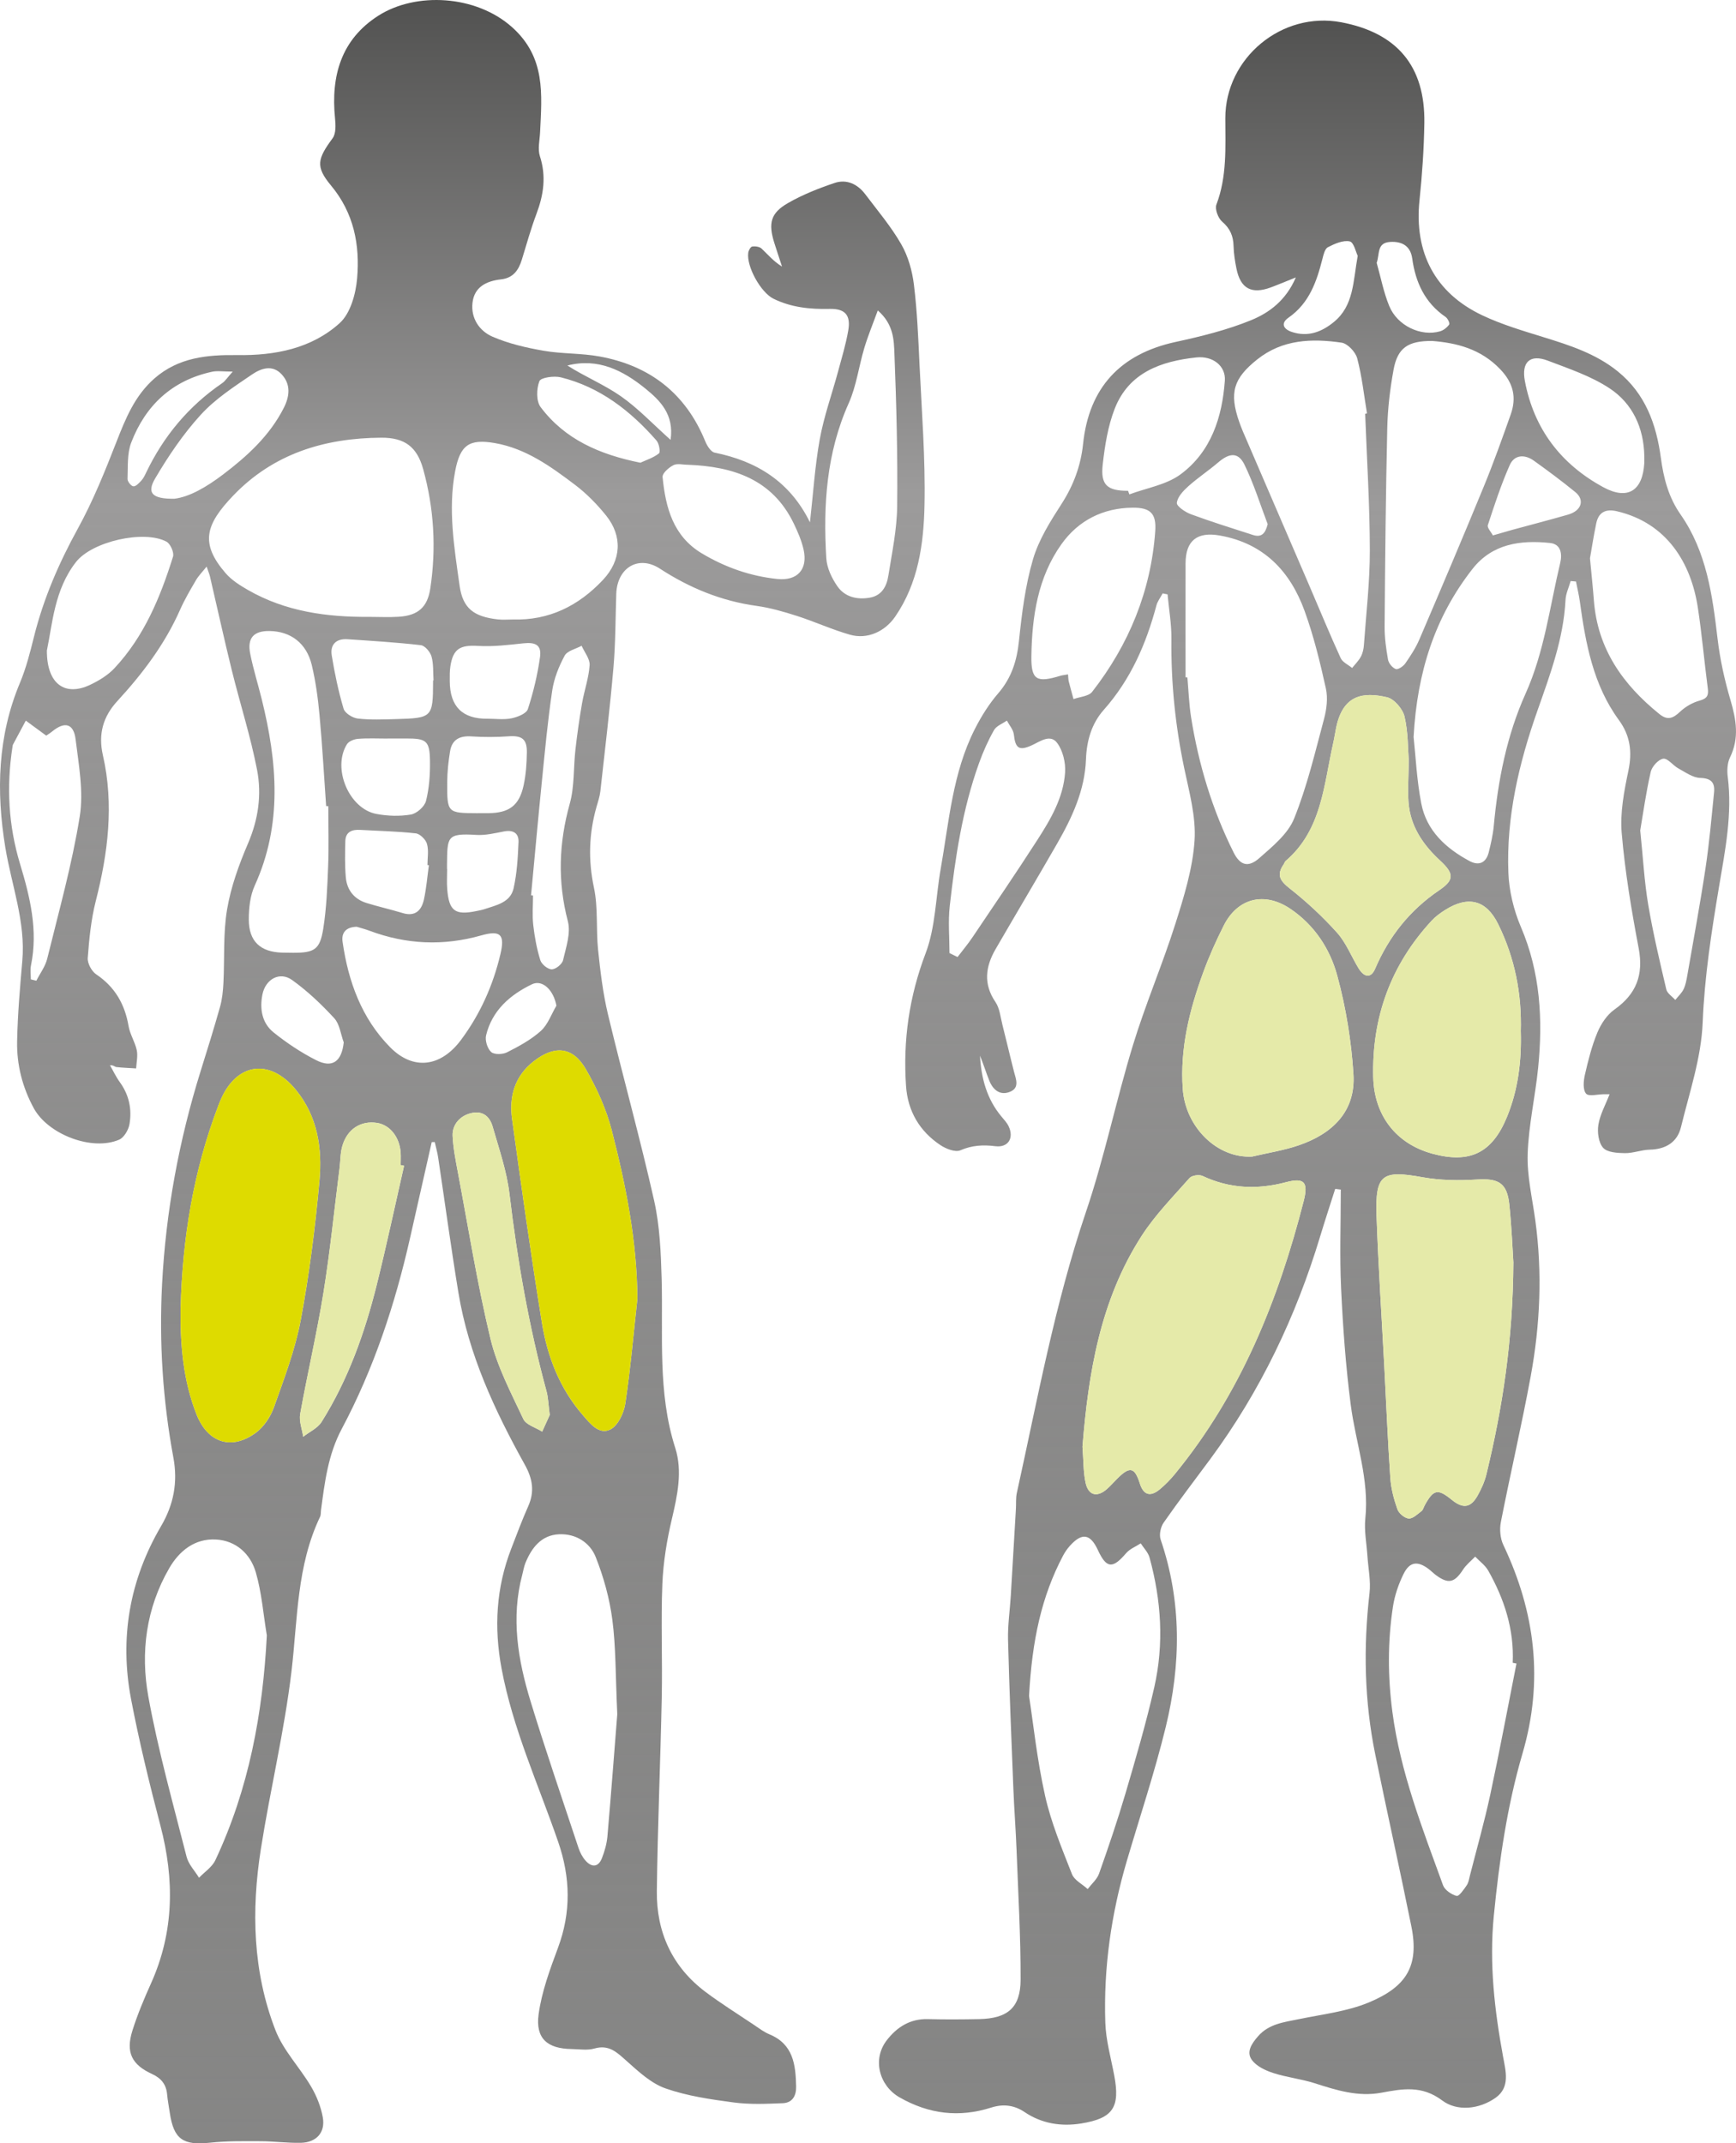 <?xml version="1.0" encoding="UTF-8"?>
<svg id="Ebene_1" data-name="Ebene 1" xmlns="http://www.w3.org/2000/svg" xmlns:xlink="http://www.w3.org/1999/xlink" viewBox="0 0 617.71 762.62">
  <defs>
    <linearGradient id="Unbenannter_Verlauf" data-name="Unbenannter Verlauf" x1="164.51" y1="-3.34" x2="164.51" y2="759.28" gradientTransform="translate(0 759.28) scale(1 -1)" gradientUnits="userSpaceOnUse">
      <stop offset="0" stop-color="#525251" stop-opacity=".7"/>
      <stop offset=".77" stop-color="#9c9b9b"/>
      <stop offset="1" stop-color="#525251"/>
    </linearGradient>
    <linearGradient id="Unbenannter_Verlauf_2" data-name="Unbenannter Verlauf 2" x1="465.24" y1="3.3" x2="465.24" y2="751.96" gradientTransform="translate(0 759.28) scale(1 -1)" gradientUnits="userSpaceOnUse">
      <stop offset="0" stop-color="#525251" stop-opacity=".7"/>
      <stop offset=".77" stop-color="#9c9b9b"/>
      <stop offset="1" stop-color="#525251"/>
    </linearGradient>
  </defs>
  <path d="M153.61,406.41c-2.56,11.31-5.12,22.62-7.67,33.93-5.34,23.7-12.93,46.63-24.35,68.1-4.88,9.18-6.05,18.98-7.37,28.9-.11.79,0,1.67-.33,2.35-8.31,17.39-7.96,36.25-10.15,54.82-2.51,21.29-7.6,42.25-10.93,63.46-3.42,21.8-2.87,43.62,5.21,64.41,2.81,7.23,8.66,13.23,12.68,20.06,1.96,3.33,3.49,7.16,4.16,10.95.96,5.38-2.3,8.93-7.83,9.05-4.75.1-9.51-.56-14.27-.57-6.03-.02-12.1-.12-18.08.53-9.53,1.02-12.87-1.22-14.26-10.62-.32-2.2-.76-4.39-.96-6.61-.32-3.55-2.14-5.74-5.36-7.22-7.26-3.33-9.4-7.72-6.99-15.42,1.8-5.75,4.17-11.35,6.64-16.86,8.2-18.27,8.36-36.87,3.36-55.99-3.9-14.92-7.58-29.94-10.47-45.08-4.15-21.74-.57-42.42,10.69-61.62,4.44-7.57,6-15.54,4.37-24.31-3.79-20.41-5.1-41.07-4.03-61.77,1.34-25.83,6.02-51.14,13.74-75.86,2.37-7.6,4.75-15.19,6.9-22.85.76-2.72,1.04-5.62,1.19-8.46.44-8.73-.14-17.61,1.3-26.16,1.36-8.03,4.23-15.96,7.46-23.49,3.67-8.56,4.91-17.37,3.21-26.14-2.31-11.97-6.09-23.66-9.01-35.53-2.73-11.07-5.17-22.22-7.76-33.33-.2-.87-.57-1.69-1.18-3.48-1.61,2.02-2.91,3.31-3.8,4.85-2,3.43-4.04,6.88-5.64,10.5-5.41,12.24-13.32,22.71-22.31,32.48-5.08,5.52-6.89,11.74-5.15,19.34,3.99,17.48,1.82,34.72-2.56,51.9-1.67,6.56-2.33,13.42-2.84,20.19-.14,1.9,1.38,4.73,3.02,5.83,6.68,4.5,10.18,10.63,11.51,18.42.5,2.93,2.29,5.63,2.91,8.55.44,2.06-.11,4.32-.22,6.5-2.35-.15-4.71-.23-7.04-.49-.53-.06-1-.71-2.27-.64,1.16,2.01,2.15,4.15,3.51,6.02,3.29,4.53,4.35,9.63,3.43,14.95-.35,2.04-1.94,4.76-3.68,5.51-9.66,4.15-25.29-1.86-30.37-11.19-4.05-7.44-6.1-15.47-5.93-23.84.19-9.51,1.01-19.03,1.84-28.51,1.24-14-3.83-26.99-6.04-40.44-3.27-19.93-2.76-39.55,5.21-58.58,2.2-5.25,3.62-10.87,5-16.42,3.38-13.53,8.81-26.1,15.54-38.34,5.42-9.85,9.67-20.4,13.77-30.9,3.27-8.39,6.57-16.53,13.55-22.64,8.54-7.48,18.78-8.45,29.48-8.3,13.36.19,26.39-2.3,36.43-11.39,3.82-3.46,5.73-10.37,6.2-15.91,1.02-11.91-1.13-23.25-9.3-33.06-5.63-6.76-4.78-9.49.58-16.8,1.23-1.68,1.09-4.72.86-7.07-1.51-15.04,2.14-28.07,15.42-36.54,13.34-8.51,34.74-7.39,47.59,4.11,12.03,10.76,10.59,23.92,9.95,37.43-.14,2.84-.89,5.92-.06,8.47,2.31,7.12,1.32,13.74-1.22,20.5-2.01,5.34-3.53,10.85-5.21,16.31-1.16,3.76-3.1,6.53-7.44,7.01-5.14.57-9.5,2.68-10.12,8.37-.6,5.48,2.46,9.98,7.09,12,5.73,2.49,12.02,3.94,18.21,5.02,6.55,1.14,13.35.84,19.88,2.03,17.88,3.25,30.67,13.11,37.64,30.18.65,1.58,1.98,3.77,3.33,4.04,15,3.03,26.83,10.32,33.93,24.8,1.16-10.24,1.76-20.03,3.5-29.6,1.47-8.09,4.3-15.93,6.46-23.9,1.32-4.9,2.81-9.78,3.67-14.76.95-5.47-1.14-7.81-6.63-7.68-6.94.16-13.66-.51-19.98-3.62-4.54-2.23-9.66-11.49-8.97-16.37.12-.82.82-2.11,1.4-2.2,1.08-.16,2.61.04,3.35.74,2.26,2.12,4.23,4.55,7.26,6.38-.91-2.8-1.86-5.59-2.74-8.4-2.19-7.01-1.34-10.62,4.85-14.18,5.2-2.99,10.9-5.24,16.59-7.16,4.31-1.45,8.19.4,10.92,4.02,4.41,5.84,9.19,11.49,12.81,17.8,2.45,4.26,3.9,9.43,4.5,14.35,1.16,9.44,1.56,18.99,2,28.5.78,16.67,2.12,33.36,1.77,50.01-.29,13.79-2.21,27.65-10.42,39.61-3.65,5.32-9.92,8.23-16.14,6.44-6.39-1.83-12.5-4.64-18.85-6.68-4.68-1.5-9.47-2.89-14.32-3.56-12.56-1.74-23.84-6.37-34.43-13.26-7.62-4.95-15.21-.33-15.52,8.99-.29,8.73-.25,17.5-1,26.2-1.27,14.7-3.03,29.36-4.66,44.03-.21,1.88-.85,3.72-1.37,5.55-2.7,9.51-3,18.91-.91,28.74,1.52,7.15.71,14.77,1.47,22.12.81,7.71,1.73,15.48,3.53,23,5.29,22.11,11.43,44.03,16.41,66.21,2.03,9.06,2.42,18.59,2.68,27.93.55,20.12-1.48,40.34,4.84,60.1,2.66,8.3.75,16.94-1.24,25.44-1.77,7.52-3.04,15.29-3.35,22.99-.54,13.36.06,26.75-.21,40.13-.46,23.05-1.48,46.09-1.75,69.13-.17,14.65,5.49,27.01,17.43,35.94,5.47,4.09,11.28,7.72,16.96,11.53,1.85,1.24,3.66,2.64,5.69,3.48,8.49,3.52,9.31,10.81,9.48,18.53.08,3.38-1.36,5.84-4.76,5.97-5.83.24-11.76.5-17.51-.27-8.16-1.09-16.48-2.29-24.19-4.99-5.1-1.78-9.55-5.93-13.73-9.65-3.46-3.08-6.32-6.07-11.61-4.54-2.51.72-5.38.22-8.09.18-8.61-.12-12.91-3.75-11.74-12.36,1.1-8.05,4.03-15.95,6.89-23.65,4.72-12.67,4.45-25.01.07-37.72-7.04-20.43-16.13-40.18-20.14-61.65-2.74-14.64-1.93-28.78,3.44-42.66,1.95-5.04,3.83-10.12,6.03-15.06,2.35-5.28,1.59-9.81-1.23-14.87-10.71-19.26-19.98-39.19-23.6-61.18-2.63-16-4.8-32.07-7.21-48.11-.28-1.84-.8-3.64-1.21-5.46-.36.01-.72.02-1.07.03v.03ZM64.26,465.29c-.16,13,.85,25.8,5.69,38.02,3.97,10.01,12.36,12.84,21.02,6.53,2.89-2.11,5.29-5.71,6.51-9.13,3.62-10.18,7.53-20.41,9.52-30.97,3.07-16.37,5.16-32.98,6.67-49.57,1.05-11.54-.63-22.94-8.45-32.46-9.06-11.02-20.62-9.69-26.45,3.06-.4.87-.75,1.76-1.09,2.65-8.85,23.15-12.76,47.22-13.41,71.88h-.01ZM226.8,462.09c-.14-20.54-4.1-40.37-9.14-59.94-1.96-7.59-5.33-15.03-9.27-21.82-4.65-8-11.18-8.45-18.51-2.69-6.73,5.29-8.78,12.47-7.68,20.45,3.34,24.25,6.73,48.49,10.64,72.65,1.95,12.05,6.37,23.35,14.54,32.77,2.58,2.98,5.77,7.14,9.8,5.11,2.69-1.35,4.81-5.82,5.31-9.18,1.86-12.38,2.94-24.88,4.31-37.34h0ZM131.4,219.49c3.5,0,7.01.19,10.49-.04,6.85-.44,10.21-3.37,11.22-10.07,2.16-14.32,1.32-28.52-2.54-42.47-2.21-7.96-6.61-11.21-14.88-11.17-20.17.1-38.39,5.67-52.65,20.54-10,10.43-11.91,17.07-2.76,27.67,2.12,2.45,5.08,4.32,7.93,5.96,13.37,7.69,28.06,9.7,43.19,9.58ZM94.93,581.8c-1.24-7.46-1.81-15.11-3.9-22.32-1.91-6.61-7.06-11.33-14.22-11.71-7.47-.39-13,3.99-16.61,10.24-8.23,14.24-10.27,29.99-7.41,45.7,3.48,19.18,8.8,38.03,13.6,56.95.68,2.69,2.92,4.99,4.43,7.46,1.97-2.06,4.65-3.79,5.8-6.24,11.89-25.28,16.9-52.11,18.33-80.09h-.02ZM219.64,609.93c-.64-13.93-.48-23.85-1.75-33.57-.99-7.6-3.1-15.23-5.93-22.36-2.06-5.19-7.13-8.36-13.03-8.09-6.32.29-9.75,4.77-11.98,10.23-.53,1.31-.74,2.76-1.11,4.14-4.09,15.36-1.55,30.37,2.95,45.08,5.34,17.47,11.29,34.76,17.04,52.11.54,1.62,1.37,3.27,2.49,4.53,2.19,2.49,4.55,2.47,5.86-.84.98-2.48,1.73-5.17,1.96-7.81,1.37-15.8,2.56-31.61,3.5-43.41h0ZM182.45,220.41c12.92.42,23.44-4.87,32.09-14.07,6.55-6.96,7.04-15.54,1.13-22.9-3.24-4.03-6.98-7.85-11.1-10.96-8.61-6.51-17.45-12.9-28.45-14.82-9.21-1.61-12.4.69-14.17,10.01-2.59,13.66-.31,27.22,1.58,40.7,1.14,8.14,5.1,11.08,13.68,12.02,1.73.19,3.49.03,5.24.03h0ZM116.79,286.83c-.25,0-.5,0-.74-.01-.76-10.77-1.36-21.56-2.35-32.31-.55-5.99-1.36-12.02-2.76-17.87-1.87-7.81-7.52-12.02-15.06-12.12-5.59-.08-7.98,2.49-6.85,8.08,1.09,5.45,2.76,10.78,4.1,16.18,5.53,22.34,7.45,44.48-2.49,66.32-1.65,3.62-2.12,8.05-2.11,12.1.01,7.8,4.18,11.57,11.95,11.76,1.27.03,2.55.05,3.82.05,7.53.02,9.53-1.11,10.71-8.49,1.17-7.34,1.46-14.84,1.75-22.29.28-7.13.06-14.28.06-21.42l-.03.02ZM312.34,110.45c-1.81,4.98-3.53,9.11-4.8,13.37-1.96,6.54-2.81,13.54-5.57,19.7-7.92,17.71-9.1,36.26-7.95,55.14.21,3.41,1.94,7.07,3.94,9.94,2.63,3.79,6.95,4.86,11.53,4.06,4.34-.76,6.02-4.11,6.61-7.84,1.29-8.15,3.03-16.35,3.13-24.54.21-18.12-.26-36.27-.97-54.38-.19-4.95-.29-10.53-5.92-15.44h0ZM143.76,414.79c-.39-.08-.79-.17-1.18-.25,0-1.43.08-2.87,0-4.3-.35-5.64-3.84-10.02-8.47-10.7-5.72-.85-10.51,2.16-12.28,8.16-.75,2.54-.67,5.32-1.01,7.99-1.87,14.78-3.36,29.63-5.73,44.33-2.33,14.43-5.69,28.68-8.27,43.07-.46,2.56.67,5.4,1.07,8.12,2.21-1.73,5.12-3.03,6.53-5.26,9.49-15.1,15.39-31.73,19.67-48.93,3.48-14.01,6.48-28.14,9.69-42.22h-.01ZM126.88,329.75c-3.94.13-5.43,2.25-4.98,5.36,2.02,14.13,6.78,27.27,16.95,37.54,8.29,8.37,18.06,6.95,25.19-2.64,6.83-9.18,11.4-19.4,14.02-30.5,1.65-6.98.09-8.64-6.86-6.67-13.47,3.81-26.67,3.22-39.74-1.68-1.63-.61-3.32-1.03-4.58-1.42h0ZM195.61,503.45c-.49-3.71-.53-6.14-1.15-8.42-6.26-23.07-10.36-46.51-13.18-70.24-.96-8.12-3.73-16.05-6-23.97-.93-3.24-3.17-5.58-7.13-4.86-4.17.75-7.31,3.99-7.1,8.24.21,4.25,1.04,8.49,1.83,12.69,3.75,19.85,6.93,39.83,11.64,59.45,2.38,9.9,7.32,19.24,11.69,28.56.98,2.09,4.41,3.02,6.71,4.49,1.04-2.3,2.08-4.59,2.69-5.94h0ZM16.68,231.41c-.05,12.1,6.52,16.48,15.43,12.24,3.11-1.48,6.27-3.4,8.59-5.87,10.56-11.27,16.33-25.22,20.86-39.7.46-1.46-.92-4.59-2.31-5.34-8.01-4.3-26.47-.09-32.19,7.21-7.73,9.86-8.38,22-10.37,31.46h-.01ZM10.99,348.47c.65.16,1.3.32,1.94.48,1.32-2.6,3.19-5.07,3.87-7.83,4.13-16.81,8.83-33.54,11.57-50.59,1.43-8.86-.36-18.35-1.47-27.46-.69-5.67-3.88-6.44-8.27-2.86-.93.76-1.97,1.38-2.19,1.53-2.81-2.06-5.03-3.69-7.26-5.33-1.52,2.82-3.04,5.64-4.54,8.48-.14.27-.16.61-.21.93-2.17,14.04-1.44,27.86,2.69,41.53,3.56,11.78,6.48,23.66,3.9,36.15-.33,1.6-.05,3.32-.05,4.98h.02ZM244.76,165.37c-1.75,0-3.78-.56-5.16.15-1.64.84-3.97,2.89-3.84,4.2,1.07,10.83,3.72,21.06,14.01,27.2,8.29,4.95,17.23,8.1,26.84,9.09,7.13.73,10.9-3.44,9.33-10.45-.72-3.2-2.07-6.31-3.5-9.28-7.62-15.8-21.62-20.29-37.69-20.91h.01ZM188.96,318.57c.23.02.47.04.7.06,0,3.5-.31,7.03.08,10.49.48,4.23,1.26,8.48,2.52,12.53.45,1.45,2.66,3.25,4.07,3.25s3.7-1.85,4.02-3.26c1.05-4.54,2.81-9.63,1.71-13.83-3.7-14.15-3.23-27.82.67-41.83,1.72-6.16,1.29-12.9,2.03-19.35.63-5.49,1.4-10.98,2.35-16.42.79-4.53,2.39-8.98,2.69-13.52.15-2.23-1.83-4.61-2.85-6.92-2.07,1.14-5.08,1.77-6.03,3.52-2.08,3.84-3.79,8.14-4.43,12.44-1.59,10.65-2.58,21.4-3.66,32.12-1.37,13.56-2.59,27.14-3.87,40.72h0ZM61.93,177.47c5.48-.62,11.58-4.21,17.36-8.58,8.68-6.58,16.64-13.83,21.67-23.72,2.08-4.08,2.64-8.35-.76-12-3.33-3.59-7.43-2.03-10.49.05-6.39,4.35-13.08,8.68-18.24,14.32-6.25,6.84-11.57,14.72-16.28,22.73-3.02,5.13-1.08,7.26,6.74,7.19h0ZM154.1,242.09h.16c-.19-2.86.04-5.83-.72-8.51-.46-1.62-2.34-3.85-3.79-4.02-8.66-1-17.38-1.52-26.08-2.12-4.03-.28-6.26,1.89-5.63,5.76,1.04,6.4,2.38,12.78,4.22,18.98.47,1.58,3.2,3.28,5.05,3.49,4.5.52,9.11.31,13.67.19,12.82-.34,13.08-.65,13.12-13.29v-.48h0ZM137.91,262.76v.03c-3.49,0-7-.18-10.47.09-1.39.11-3.29.83-3.97,1.9-5.36,8.51.68,23,10.47,24.83,3.99.75,8.3.89,12.27.21,2.08-.36,4.86-2.82,5.37-4.83,1.15-4.54,1.48-9.4,1.42-14.12-.09-7.28-1.25-8.13-8.43-8.11h-6.67.01ZM173.44,255.73c2.86,0,5.82.42,8.57-.14,2.14-.44,5.29-1.68,5.81-3.28,1.97-6.01,3.45-12.26,4.33-18.52.59-4.25-1.54-5.36-5.92-4.89-5.34.57-10.76,1.24-16.09.92-6.38-.38-8.91.98-9.88,7.24-.27,1.72-.23,3.49-.22,5.24.01,9.05,4.48,13.53,13.41,13.44h0ZM152.6,307.85c-.17-.02-.33-.04-.5-.06,0-2.54.5-5.22-.18-7.55-.45-1.55-2.48-3.56-3.98-3.72-6.57-.74-13.21-.86-19.82-1.24-2.94-.17-5.17.74-5.25,4.04-.11,4.29-.2,8.6.18,12.86.4,4.48,2.94,7.73,7.33,9.1,4.24,1.32,8.59,2.28,12.84,3.58,4.51,1.38,6.76-.9,7.62-4.8.88-4.01,1.2-8.13,1.77-12.21h0ZM227.84,164.65c2.06-.95,4.64-1.76,6.63-3.32.59-.46.06-3.52-.87-4.58-9.28-10.59-20.12-19.03-34.04-22.49-2.42-.6-7.12.06-7.63,1.36-1.05,2.68-1.17,7.09.42,9.21,8.64,11.52,21,16.89,35.49,19.81h0ZM169.98,289.34c1.27,0,2.54.01,3.81,0,7.37-.09,10.94-2.68,12.51-9.83.84-3.84,1.12-7.85,1.17-11.8.07-4.82-1.83-6.05-6.52-5.72-4.39.31-8.83.32-13.22.03-4.18-.28-6.91,1.13-7.59,5.33-.58,3.59-.99,7.24-1.01,10.87-.06,11.07.03,11.08,10.86,11.13h0ZM159.05,309.2h.05c0,2.39-.16,4.79.03,7.16.63,7.82,2.81,9.39,10.45,7.79.93-.2,1.88-.36,2.79-.66,4.22-1.41,9.23-2.36,10.37-7.38,1.21-5.37,1.53-10.98,1.76-16.51.13-3.13-1.89-4.4-5.15-3.77-3.27.63-6.63,1.45-9.9,1.24-10.65-.66-10.24.76-10.4,10.69v1.43h0ZM122.31,370.89c-1.08-2.91-1.44-6.49-3.38-8.6-4.55-4.95-9.53-9.67-14.98-13.58-4.41-3.17-9.48-.35-10.58,5.16-1.02,5.15-.14,10.18,4.01,13.5,4.67,3.75,9.77,7.14,15.11,9.85,5.81,2.95,9.09.46,9.82-6.33h0ZM82.8,132.22c-3.44,0-5.49-.36-7.38.06-14.19,3.09-23.64,11.94-28.73,25.2-1.5,3.92-1.14,8.6-1.31,12.94-.04.9,1.27,2.54,2.07,2.62.88.08,2.01-1.14,2.81-2,.74-.8,1.25-1.84,1.72-2.84,6.22-13.01,15.14-23.7,27.08-31.87,1.11-.76,1.87-2.02,3.75-4.11h-.01ZM197.98,357.83c-.98-5.48-4.93-9.43-8.71-7.61-7.8,3.76-14.16,9.31-16.31,18.16-.44,1.8.46,4.71,1.8,5.93,1.09.99,4.12.9,5.69.1,4.22-2.14,8.52-4.47,12-7.6,2.5-2.26,3.73-5.93,5.53-8.97h0ZM238.61,156.52c1.31-9.04-3.69-13.99-9.04-18.32-7.98-6.45-16.79-10.92-27.68-8.15,6.23,3.98,13.11,6.8,19.06,10.96,6.12,4.28,11.33,9.86,17.67,15.51h0Z" style="fill: url(#Unbenannter_Verlauf);"/>
  <path d="M413.71,211.11c-.76,1.45-1.83,2.81-2.24,4.35-3.65,13.7-9.17,26.35-18.74,37.14-4.29,4.83-6.08,10.93-6.32,17.62-.4,10.93-4.92,20.66-10.27,29.97-7.21,12.55-14.62,24.98-21.88,37.51-3.6,6.22-4.44,12.38-.05,18.84,1.53,2.25,1.78,5.39,2.49,8.16,1.41,5.52,2.68,11.07,4.1,16.59.68,2.63,2.04,5.67-1.25,7.11-3.56,1.55-6.16-.48-7.52-3.86-1.19-2.94-2.11-5.98-3.33-8.91.45,7.95,2.39,15.38,7.66,21.67.91,1.09,1.93,2.17,2.53,3.43,2,4.18-.14,7.68-4.73,7.1-4.39-.56-8.28-.32-12.45,1.46-1.79.76-5.05-.5-7.02-1.8-7.47-4.94-11.69-12.13-12.3-21.06-1.11-16.23,1.1-31.8,6.97-47.25,3.54-9.32,3.58-19.95,5.35-29.96,2.98-16.88,4.23-34.21,12.17-49.84,2.28-4.49,5.03-8.89,8.31-12.69,4.72-5.47,6.64-11.55,7.38-18.64,1.02-9.75,2.24-19.64,4.98-29,2.05-7.01,6.19-13.57,10.21-19.81,4.26-6.62,6.82-13.58,7.63-21.32,2.09-19.99,13.25-31.97,32.87-36.24,9.11-1.98,18.31-4.24,26.9-7.75,6.45-2.63,12.41-7.03,15.93-15.22-3.62,1.45-6.25,2.57-8.92,3.56-6.85,2.53-10.78.41-12.21-6.69-.53-2.64-.96-5.34-1.03-8.03-.09-3.57-1.22-6.25-4.06-8.69-1.44-1.23-2.65-4.47-2.04-6.07,3.8-10.01,3.19-20.36,3.17-30.69-.04-21.45,20.11-38.17,41.23-34.18,19.9,3.76,29.89,15.62,29.59,35.82-.14,9.2-.78,18.42-1.73,27.57-1.92,18.5,5.5,32.91,22.36,40.89,6.99,3.31,14.53,5.52,21.94,7.82,9.31,2.88,18.49,5.85,26.25,12.12,9.84,7.97,13.73,18.81,15.34,30.81.96,7.18,2.74,14,6.98,20.07,9.29,13.29,11.36,28.72,13.2,44.3.87,7.35,2.5,14.69,4.59,21.79,2.04,6.95,3.19,13.51-.17,20.38-.96,1.97-1.1,4.64-.81,6.89,1.69,13.32-.94,26.28-3.12,39.26-2.68,15.99-5.14,31.89-5.8,48.23-.5,12.49-4.72,24.88-7.73,37.21-1.31,5.36-5.45,7.86-11.12,7.98-2.97.07-5.92,1.29-8.87,1.24-2.66-.04-6.25-.26-7.71-1.92-1.63-1.84-2.11-5.53-1.68-8.18.59-3.64,2.52-7.06,3.99-10.87h-1.94c-2.23,0-5.46.9-6.42-.2-1.18-1.34-.94-4.46-.45-6.62,1.17-5.11,2.45-10.27,4.45-15.09,1.28-3.08,3.42-6.33,6.08-8.21,7.82-5.53,10.41-12.35,8.63-21.81-2.57-13.57-4.87-27.26-6.04-41.01-.62-7.28.86-14.9,2.38-22.16,1.41-6.72.67-12.48-3.37-18.01-9.17-12.53-11.84-27.25-13.9-42.15-.33-2.41-.91-4.78-1.38-7.17-.63-.05-1.26-.11-1.89-.16-.64,2.24-1.72,4.46-1.83,6.73-.71,13.9-5.53,26.68-10.07,39.61-6.53,18.56-11.03,37.64-10.26,57.45.25,6.51,1.9,13.31,4.46,19.31,6.94,16.21,7.84,32.98,6.13,50.09-1.03,10.24-3.39,20.4-3.73,30.64-.26,7.84,1.65,15.77,2.72,23.64,2.54,18.59,1.74,37.13-1.64,55.49-3.19,17.36-7.23,34.56-10.62,51.89-.5,2.58-.23,5.78.89,8.13,11.36,23.94,14.38,48.36,6.81,74.2-5.5,18.78-8.27,38.15-10.2,57.69-1.68,17.06.25,33.61,3.3,50.24.94,5.13,2.56,10.83-2.65,14.54-5.93,4.21-13.8,4.9-19,.99-7.33-5.51-14.25-4.14-21.66-2.77-8.36,1.54-15.99-.89-23.75-3.38-4.79-1.53-9.9-2.07-14.69-3.62-2.78-.9-5.93-2.37-7.59-4.58-2.19-2.92-.09-5.94,2.13-8.49,3.9-4.48,9.3-5.02,14.61-6.12,8.37-1.73,17.13-2.71,24.9-5.96,13.28-5.56,17.91-12.91,15.06-27.03-4.12-20.43-8.68-40.76-12.85-61.18-3.88-18.99-4.27-38.12-2.04-57.38.5-4.34-.46-8.85-.75-13.28-.29-4.43-1.19-8.93-.74-13.29,1.45-13.97-3.46-27.01-5.2-40.5-1.77-13.69-2.77-27.5-3.42-41.29-.55-11.72-.11-23.49-.11-35.25l-1.99-.24c-1.78,5.6-3.62,11.17-5.32,16.79-8.62,28.59-21.3,55.18-39.07,79.26-5.58,7.55-11.3,15.01-16.66,22.71-1.07,1.54-1.65,4.27-1.07,5.98,7.55,22.1,7.25,44.49,1.81,66.78-3.92,16.05-9.17,31.78-13.85,47.65-5.52,18.76-8.29,37.93-7.64,57.47.21,6.29,1.99,12.53,3.17,18.78,2.15,11.36-.39,15.29-11.79,17.12-7.13,1.14-14.03.04-20.11-4.07-3.78-2.55-7.73-2.91-11.84-1.6-11.44,3.64-22.17,2.35-32.62-3.61-7.29-4.16-9.78-13.57-4.59-20.31,3.64-4.73,8.34-7.72,14.69-7.55,6.05.16,12.1.12,18.15,0,10.15-.21,14.77-4,14.8-14.04.04-15.38-.86-30.76-1.44-46.13-.28-7.3-.85-14.59-1.14-21.9-.7-17.63-1.44-35.25-1.89-52.89-.13-5.22.66-10.45.98-15.69.63-10.3,1.22-20.61,1.82-30.91.11-1.9-.07-3.87.34-5.71,7.4-33.51,13.52-67.29,24.59-99.95,6.58-19.4,10.7-39.62,16.69-59.24,4.45-14.59,10.49-28.68,15.11-43.22,3.06-9.64,6.15-19.59,6.83-29.57.58-8.5-1.88-17.31-3.67-25.84-3.18-15.17-4.73-30.43-4.56-45.93.06-5.3-.88-10.61-1.37-15.92-.58-.11-1.16-.22-1.74-.34v-.03ZM385.17,514.74c.38,4.9.28,8.94,1.09,12.78.99,4.63,4.14,5.39,7.65,2.26,1.3-1.16,2.45-2.5,3.7-3.73,4.42-4.4,6.13-4.01,7.97,1.8,1.3,4.1,3.71,4.88,7.1,2.07,1.95-1.62,3.75-3.47,5.36-5.43,23.4-28.56,36.82-61.85,45.85-97.18,1.7-6.65.22-8.39-6.24-6.68-10.31,2.73-20.07,2.32-29.75-2.21-1.22-.57-3.81-.2-4.63.73-5.88,6.67-12.22,13.11-17.01,20.53-14.88,23.04-19.01,49.24-21.09,75.06h0ZM538.49,449.04c-.29-4.26-.59-12.37-1.43-20.42-.81-7.74-3.84-9.41-11.54-8.93-6.43.4-13.07.32-19.38-.82-14.37-2.59-16.84-1.04-16.33,13.75.62,17.78,1.81,35.54,2.74,53.3.7,13.33,1.25,26.66,2.16,39.97.26,3.76,1.26,7.55,2.52,11.12.52,1.46,2.57,3.18,4.03,3.29,1.45.11,3.12-1.56,4.55-2.64.57-.43.76-1.37,1.15-2.07,3.12-5.69,4.65-5.99,9.63-1.93,4,3.26,6.76,2.87,9.24-1.61,1.3-2.34,2.44-4.87,3.07-7.46,5.71-23.56,9.44-47.39,9.6-75.55h-.01ZM421.86,240.99l.64.04c.42,4.74.58,9.52,1.32,14.21,2.67,16.75,7.53,32.86,15.12,48.06,2.33,4.66,5.22,5.49,9.18,2,4.68-4.13,10.15-8.57,12.36-14.05,4.6-11.4,7.45-23.54,10.65-35.47.92-3.44,1.4-7.41.65-10.82-2.06-9.29-4.32-18.61-7.56-27.54-5.13-14.16-14.52-24.08-30.15-26.87-8.05-1.44-12.2,1.74-12.22,9.93-.03,13.5,0,27.01,0,40.51h.01ZM445.61,411.51c5.54-1.31,11.23-2.17,16.58-4.02,11.89-4.09,20.22-11.99,19.4-25.23-.73-11.81-2.67-23.73-5.77-35.14-2.58-9.51-8.13-18.01-16.73-23.78-9.18-6.16-18.71-3.82-23.65,5.99-2.72,5.39-5.2,10.94-7.28,16.61-4.9,13.38-8.32,27.03-7.3,41.53.95,13.61,12.29,24.79,24.76,24.05h-.01ZM366.16,603.44c1.47,9.5,2.83,22.66,5.7,35.49,2.13,9.55,5.99,18.75,9.57,27.91.85,2.17,3.68,3.56,5.59,5.31,1.39-1.83,3.33-3.46,4.06-5.52,3.34-9.45,6.58-18.95,9.41-28.56,3.67-12.49,7.34-25.01,10.22-37.69,3.51-15.44,2.51-30.94-1.68-46.19-.5-1.83-2.06-3.38-3.13-5.05-1.76,1.15-3.9,1.97-5.21,3.51-4.79,5.62-6.99,5.46-10.04-1.13-2.68-5.8-5.66-6.27-9.94-1.52-.95,1.05-1.78,2.25-2.44,3.5-7.64,14.48-11.04,30.06-12.11,49.94h0ZM539.6,591.89c-.45-.08-.89-.17-1.34-.25.54-11.83-2.97-22.62-8.69-32.76-1.09-1.93-3.09-3.36-4.67-5.02-1.46,1.53-3.18,2.88-4.32,4.63-3.04,4.68-5.2,5.22-9.65,1.95-.89-.66-1.67-1.47-2.56-2.15-3.89-2.96-6.77-2.67-8.93,1.7-1.8,3.64-3.19,7.69-3.8,11.7-1.9,12.45-1.84,24.96-.19,37.47,2.84,21.48,10.71,41.49,18.02,61.65.62,1.7,2.98,3.29,4.84,3.78.83.22,2.58-2.3,3.59-3.79.68-1,.86-2.37,1.17-3.6,2.44-9.55,5.14-19.05,7.21-28.68,3.33-15.5,6.24-31.09,9.32-46.64h0ZM541.13,367.09c.41-13.44-2.12-26.32-8.08-38.35-4.25-8.58-10.65-10.11-18.82-4.97-1.73,1.09-3.45,2.34-4.83,3.84-14.5,15.71-21.28,34.29-20.77,55.66.32,13.51,8.02,23.68,21.07,27.23,13.37,3.64,21.27-.3,26.51-13.06,4.01-9.75,5.21-19.93,4.93-30.36h0ZM502.99,262.2c.73,6.68,1.11,15.3,2.73,23.68,1.88,9.71,8.75,15.96,17.16,20.48,3.36,1.81,5.93.65,6.86-3.14.76-3.08,1.49-6.21,1.78-9.36,1.51-16.26,4.62-32.18,11.33-47.1,6.68-14.86,8.58-30.88,12.31-46.46.72-3.02.39-6.67-3.61-7.1-10.53-1.12-20.6.27-27.64,9.28-13.25,16.95-19.65,36.48-20.92,59.71h0ZM485.77,147.22c.21-.04.43-.08.64-.12-1.09-6.56-1.79-13.22-3.49-19.62-.6-2.26-3.42-5.25-5.56-5.56-10.57-1.54-21.02-1.18-29.98,5.95-8.52,6.78-10.02,11.87-6.48,22.12.42,1.2.87,2.39,1.37,3.56,7.92,18.41,15.87,36.81,23.79,55.22,3.65,8.48,7.15,17.02,10.99,25.4.68,1.48,2.68,2.35,4.07,3.5,1.06-1.33,2.31-2.54,3.1-4.01.66-1.22.99-2.73,1.09-4.13.8-11.24,2.13-22.49,2.11-33.73-.03-16.19-1.05-32.39-1.66-48.58h.01ZM509.54,121.32c-8.56-.06-12.25,2.45-13.68,10.23-1.26,6.84-2.08,13.84-2.24,20.79-.54,23.51-.76,47.03-.94,70.54-.03,3.94.52,7.93,1.21,11.82.23,1.3,1.56,2.91,2.76,3.35.81.29,2.66-.96,3.38-1.99,1.9-2.73,3.75-5.57,5.05-8.62,7.76-18.11,15.46-36.25,22.95-54.48,3.44-8.37,6.48-16.92,9.51-25.46,2.14-6.04,1.01-11.15-3.69-16.08-6.94-7.29-15.54-9.42-24.32-10.11h.01ZM501.24,270.05c-.28-3.48-.16-9.46-1.48-15.1-.64-2.71-3.68-6.27-6.23-6.86-8.63-1.99-15.6-.81-18.06,10.65-.4,1.86-.65,3.76-1.07,5.62-3.39,14.9-4,30.92-16.93,41.98-.34.29-.45.84-.72,1.23-2.6,3.7-1.3,5.83,2.14,8.53,6.04,4.75,11.75,10.05,16.88,15.77,3.22,3.6,5.06,8.42,7.62,12.62,2.08,3.42,4.47,3.58,5.9.24,4.95-11.56,12.38-20.9,22.87-28.01,5.37-3.64,5.26-5.91.27-10.52-5.68-5.24-9.98-11.31-11.05-18.99-.67-4.83-.13-9.84-.13-17.16h-.01ZM565.75,198.62c.55,5.88,1.05,10.45,1.39,15.03,1.3,17.22,10.32,29.94,23.33,40.43,2.95,2.38,4.89,1.47,7.36-.86,1.9-1.79,4.44-3.25,6.96-3.94,2.67-.74,3.21-1.85,2.88-4.37-1.25-9.57-2.09-19.2-3.54-28.73-2.44-15.95-11.04-30.06-28.71-34.25-4.04-.96-6.6.25-7.45,4.33-.93,4.48-1.62,9-2.21,12.35h-.01ZM380.03,239.94c.12,1.25.1,1.87.24,2.45.54,2.13,1.13,4.24,1.71,6.36,2.25-.83,5.38-.98,6.63-2.58,13.09-16.8,20.91-35.82,22.45-57.15.45-6.32-1.72-8.43-8.02-8.38-10.52.08-19.31,4.52-25.32,12.94-8.43,11.8-10.51,25.77-10.73,39.85-.14,8.61,1.93,9.57,10.28,7.03.72-.22,1.49-.28,2.76-.51h0ZM337.86,339.12c.95.47,1.91.93,2.86,1.4,1.8-2.36,3.71-4.63,5.36-7.09,7.73-11.47,15.53-22.91,23.02-34.54,4.75-7.37,9.28-15.07,9.88-24.03.24-3.47-.77-7.72-2.78-10.46-2.46-3.37-6.06-.59-9.05.78-4.54,2.06-5.86,1.1-6.4-3.84-.19-1.72-1.62-3.31-2.48-4.95-1.56,1.11-3.72,1.88-4.57,3.38-2.11,3.72-3.87,7.68-5.32,11.71-5.92,16.42-8.48,33.58-10.43,50.82-.63,5.54-.1,11.22-.1,16.83h.01ZM583.63,295.47c1.03,9.95,1.46,18.22,2.83,26.33,1.71,10.15,4.1,20.2,6.45,30.24.33,1.42,2.09,2.51,3.2,3.75,1.01-1.27,2.28-2.42,2.96-3.84.74-1.54,1.04-3.33,1.34-5.04,2.2-12.67,4.55-25.32,6.46-38.04,1.34-8.92,2.13-17.93,3.03-26.92.34-3.42-.95-5.05-4.93-5.16-2.62-.07-5.27-2.02-7.77-3.38-1.92-1.05-3.81-3.69-5.39-3.45-1.74.26-4.02,2.8-4.45,4.71-1.68,7.37-2.72,14.88-3.73,20.81h0ZM401.38,174.62c.16.43.32.86.48,1.29,6.15-2.3,13.18-3.4,18.25-7.16,10.84-8.04,14.78-20.29,15.72-33.33.37-5.14-4.21-8.88-10.15-8.24-12.51,1.34-23.99,5.34-29.03,18.22-2.44,6.24-3.51,13.16-4.28,19.88-.83,7.29,1.63,9.38,9.01,9.35h0ZM585.08,162.29c-.17-10.04-4.15-18.67-12.3-24.08-6.62-4.39-14.49-7.01-22.01-9.88-6.34-2.42-9.47.49-8.18,7.26,3.23,17.05,12.83,29.58,27.93,37.78,8.65,4.69,14.03,1.27,14.56-8.69.04-.79,0-1.59,0-2.39h0ZM531.2,190.51c3.08-.88,5.05-1.47,7.03-2.02,6.58-1.8,13.2-3.5,19.75-5.39,4.75-1.37,5.99-5.2,2.55-8.01-4.78-3.9-9.75-7.6-14.77-11.19-3.23-2.31-6.91-2.14-8.55,1.56-3.07,6.93-5.44,14.18-7.8,21.39-.3.92,1.14,2.41,1.79,3.66ZM451.06,186.47c-2.69-7.07-4.93-14.36-8.24-21.13-2.19-4.49-5.32-4.25-9.29-.86-3.47,2.97-7.32,5.51-10.72,8.56-1.78,1.6-3.84,3.78-4.06,5.88-.13,1.19,2.99,3.31,5,4.05,7.26,2.68,14.65,4.98,22.02,7.36,3.13,1.01,4.47-.49,5.3-3.85h0ZM483.1,91.03c-.61-1.21-1.37-4.83-2.84-5.14-2.37-.5-5.37.84-7.76,2.07-1.09.56-1.57,2.65-1.95,4.15-2.06,8.12-4.69,15.78-12.07,20.92-2.91,2.03-1.79,4.1,1.22,5.09,5.71,1.87,10.59.02,14.99-3.61,7.02-5.8,6.76-14.29,8.41-23.48h0ZM489.85,93.51c1.46,5.15,2.46,10.48,4.48,15.39,2.9,7.04,11.31,10.96,18.1,8.98,1.24-.36,2.48-1.37,3.23-2.43.29-.41-.53-2.15-1.27-2.66-7.37-5.04-10.71-12.28-11.89-20.83-.62-4.48-3.69-6.13-7.81-5.88-4.86.29-3.7,4.22-4.83,7.43h0Z" style="fill: url(#Unbenannter_Verlauf_2);"/>
  <path d="M64.26,465.29c.65-24.66,4.56-48.73,13.41-71.88.34-.89.69-1.78,1.09-2.65,5.83-12.75,17.39-14.08,26.45-3.06,7.82,9.51,9.5,20.92,8.45,32.46-1.51,16.6-3.6,33.2-6.67,49.57-1.98,10.56-5.89,20.79-9.52,30.97-1.22,3.42-3.62,7.02-6.51,9.13-8.66,6.32-17.05,3.49-21.02-6.53-4.84-12.22-5.85-25.01-5.69-38.02h.01Z" style="fill: #dedb00;"/>
  <path d="M226.8,462.09c-1.37,12.46-2.45,24.96-4.31,37.34-.5,3.36-2.62,7.83-5.31,9.18-4.03,2.02-7.22-2.13-9.8-5.11-8.17-9.42-12.59-20.72-14.54-32.77-3.91-24.16-7.31-48.41-10.64-72.65-1.1-7.98.95-15.16,7.68-20.45,7.33-5.76,13.86-5.31,18.51,2.69,3.95,6.8,7.32,14.24,9.27,21.82,5.04,19.57,9,39.4,9.14,59.94h0Z" style="fill: #dedb00;"/>
  <path d="M143.76,414.79c-3.21,14.08-6.2,28.21-9.69,42.22-4.28,17.2-10.19,33.83-19.67,48.93-1.41,2.24-4.32,3.53-6.53,5.26-.4-2.71-1.53-5.56-1.07-8.12,2.58-14.39,5.94-28.65,8.27-43.07,2.37-14.7,3.87-29.55,5.73-44.33.34-2.67.26-5.45,1.01-7.99,1.77-6,6.55-9.01,12.28-8.16,4.63.69,8.12,5.06,8.47,10.7.09,1.43,0,2.86,0,4.3.39.08.79.17,1.18.25h.01Z" style="fill: #e5eaa9;"/>
  <path d="M195.61,503.45c-.61,1.35-1.65,3.64-2.69,5.94-2.3-1.47-5.73-2.4-6.71-4.49-4.37-9.32-9.31-18.66-11.69-28.56-4.71-19.62-7.89-39.6-11.64-59.45-.79-4.2-1.62-8.44-1.83-12.69s2.93-7.49,7.1-8.24c3.96-.71,6.2,1.62,7.13,4.86,2.27,7.92,5.03,15.86,6,23.97,2.82,23.73,6.92,47.17,13.18,70.24.62,2.27.66,4.7,1.15,8.42Z" style="fill: #e5eaa9;"/>
  <path d="M385.17,514.74c2.08-25.82,6.21-52.01,21.09-75.06,4.79-7.42,11.13-13.86,17.01-20.53.82-.93,3.42-1.3,4.63-.73,9.69,4.53,19.44,4.94,29.75,2.21,6.46-1.71,7.94.02,6.24,6.68-9.03,35.33-22.45,68.63-45.85,97.18-1.61,1.96-3.41,3.81-5.36,5.43-3.38,2.81-5.79,2.03-7.1-2.07-1.85-5.82-3.55-6.2-7.97-1.8-1.24,1.24-2.39,2.57-3.7,3.73-3.52,3.13-6.67,2.37-7.65-2.26-.82-3.84-.72-7.89-1.09-12.78h0Z" style="fill: #e5eaa9;"/>
  <path d="M538.49,449.04c-.16,28.16-3.89,51.99-9.6,75.55-.63,2.59-1.77,5.12-3.07,7.46-2.48,4.48-5.24,4.87-9.24,1.61-4.98-4.06-6.51-3.76-9.63,1.93-.38.7-.57,1.63-1.15,2.07-1.43,1.08-3.1,2.75-4.55,2.64-1.46-.11-3.51-1.83-4.03-3.29-1.26-3.56-2.27-7.36-2.52-11.12-.91-13.31-1.46-26.65-2.16-39.97-.93-17.77-2.12-35.53-2.74-53.3-.51-14.79,1.97-16.34,16.33-13.75,6.32,1.14,12.95,1.22,19.38.82,7.7-.48,10.73,1.19,11.54,8.93.84,8.05,1.15,16.16,1.43,20.42h.01Z" style="fill: #e5eaa9;"/>
  <path d="M445.61,411.51c-12.47.74-23.81-10.44-24.76-24.05-1.02-14.5,2.41-28.15,7.3-41.53,2.07-5.67,4.56-11.21,7.28-16.61,4.94-9.81,14.48-12.15,23.65-5.99,8.6,5.77,14.15,14.27,16.73,23.78,3.1,11.41,5.04,23.33,5.77,35.14.82,13.24-7.51,21.14-19.4,25.23-5.35,1.84-11.04,2.71-16.58,4.02h.01Z" style="fill: #e5eaa9;"/>
  <path d="M541.13,367.08c.28,10.43-.93,20.61-4.93,30.36-5.24,12.75-13.14,16.69-26.51,13.06-13.05-3.55-20.74-13.72-21.07-27.23-.51-21.37,6.27-39.95,20.77-55.66,1.38-1.5,3.1-2.75,4.83-3.84,8.16-5.14,14.57-3.61,18.82,4.97,5.96,12.04,8.49,24.91,8.08,38.35h0Z" style="fill: #e5eaa9;"/>
  <path d="M501.24,270.05c0,7.32-.55,12.33.13,17.16,1.07,7.68,5.37,13.74,11.05,18.99,4.99,4.61,5.1,6.88-.27,10.52-10.49,7.11-17.92,16.46-22.87,28.01-1.43,3.34-3.82,3.17-5.9-.24-2.56-4.21-4.4-9.03-7.62-12.62-5.12-5.72-10.84-11.02-16.88-15.77-3.44-2.7-4.74-4.83-2.14-8.53.27-.39.38-.94.72-1.23,12.92-11.06,13.54-27.08,16.93-41.98.42-1.86.68-3.75,1.07-5.62,2.45-11.46,9.42-12.64,18.06-10.65,2.55.59,5.59,4.15,6.23,6.86,1.33,5.64,1.2,11.62,1.48,15.1h.01Z" style="fill: #e5eaa9;"/>
</svg>